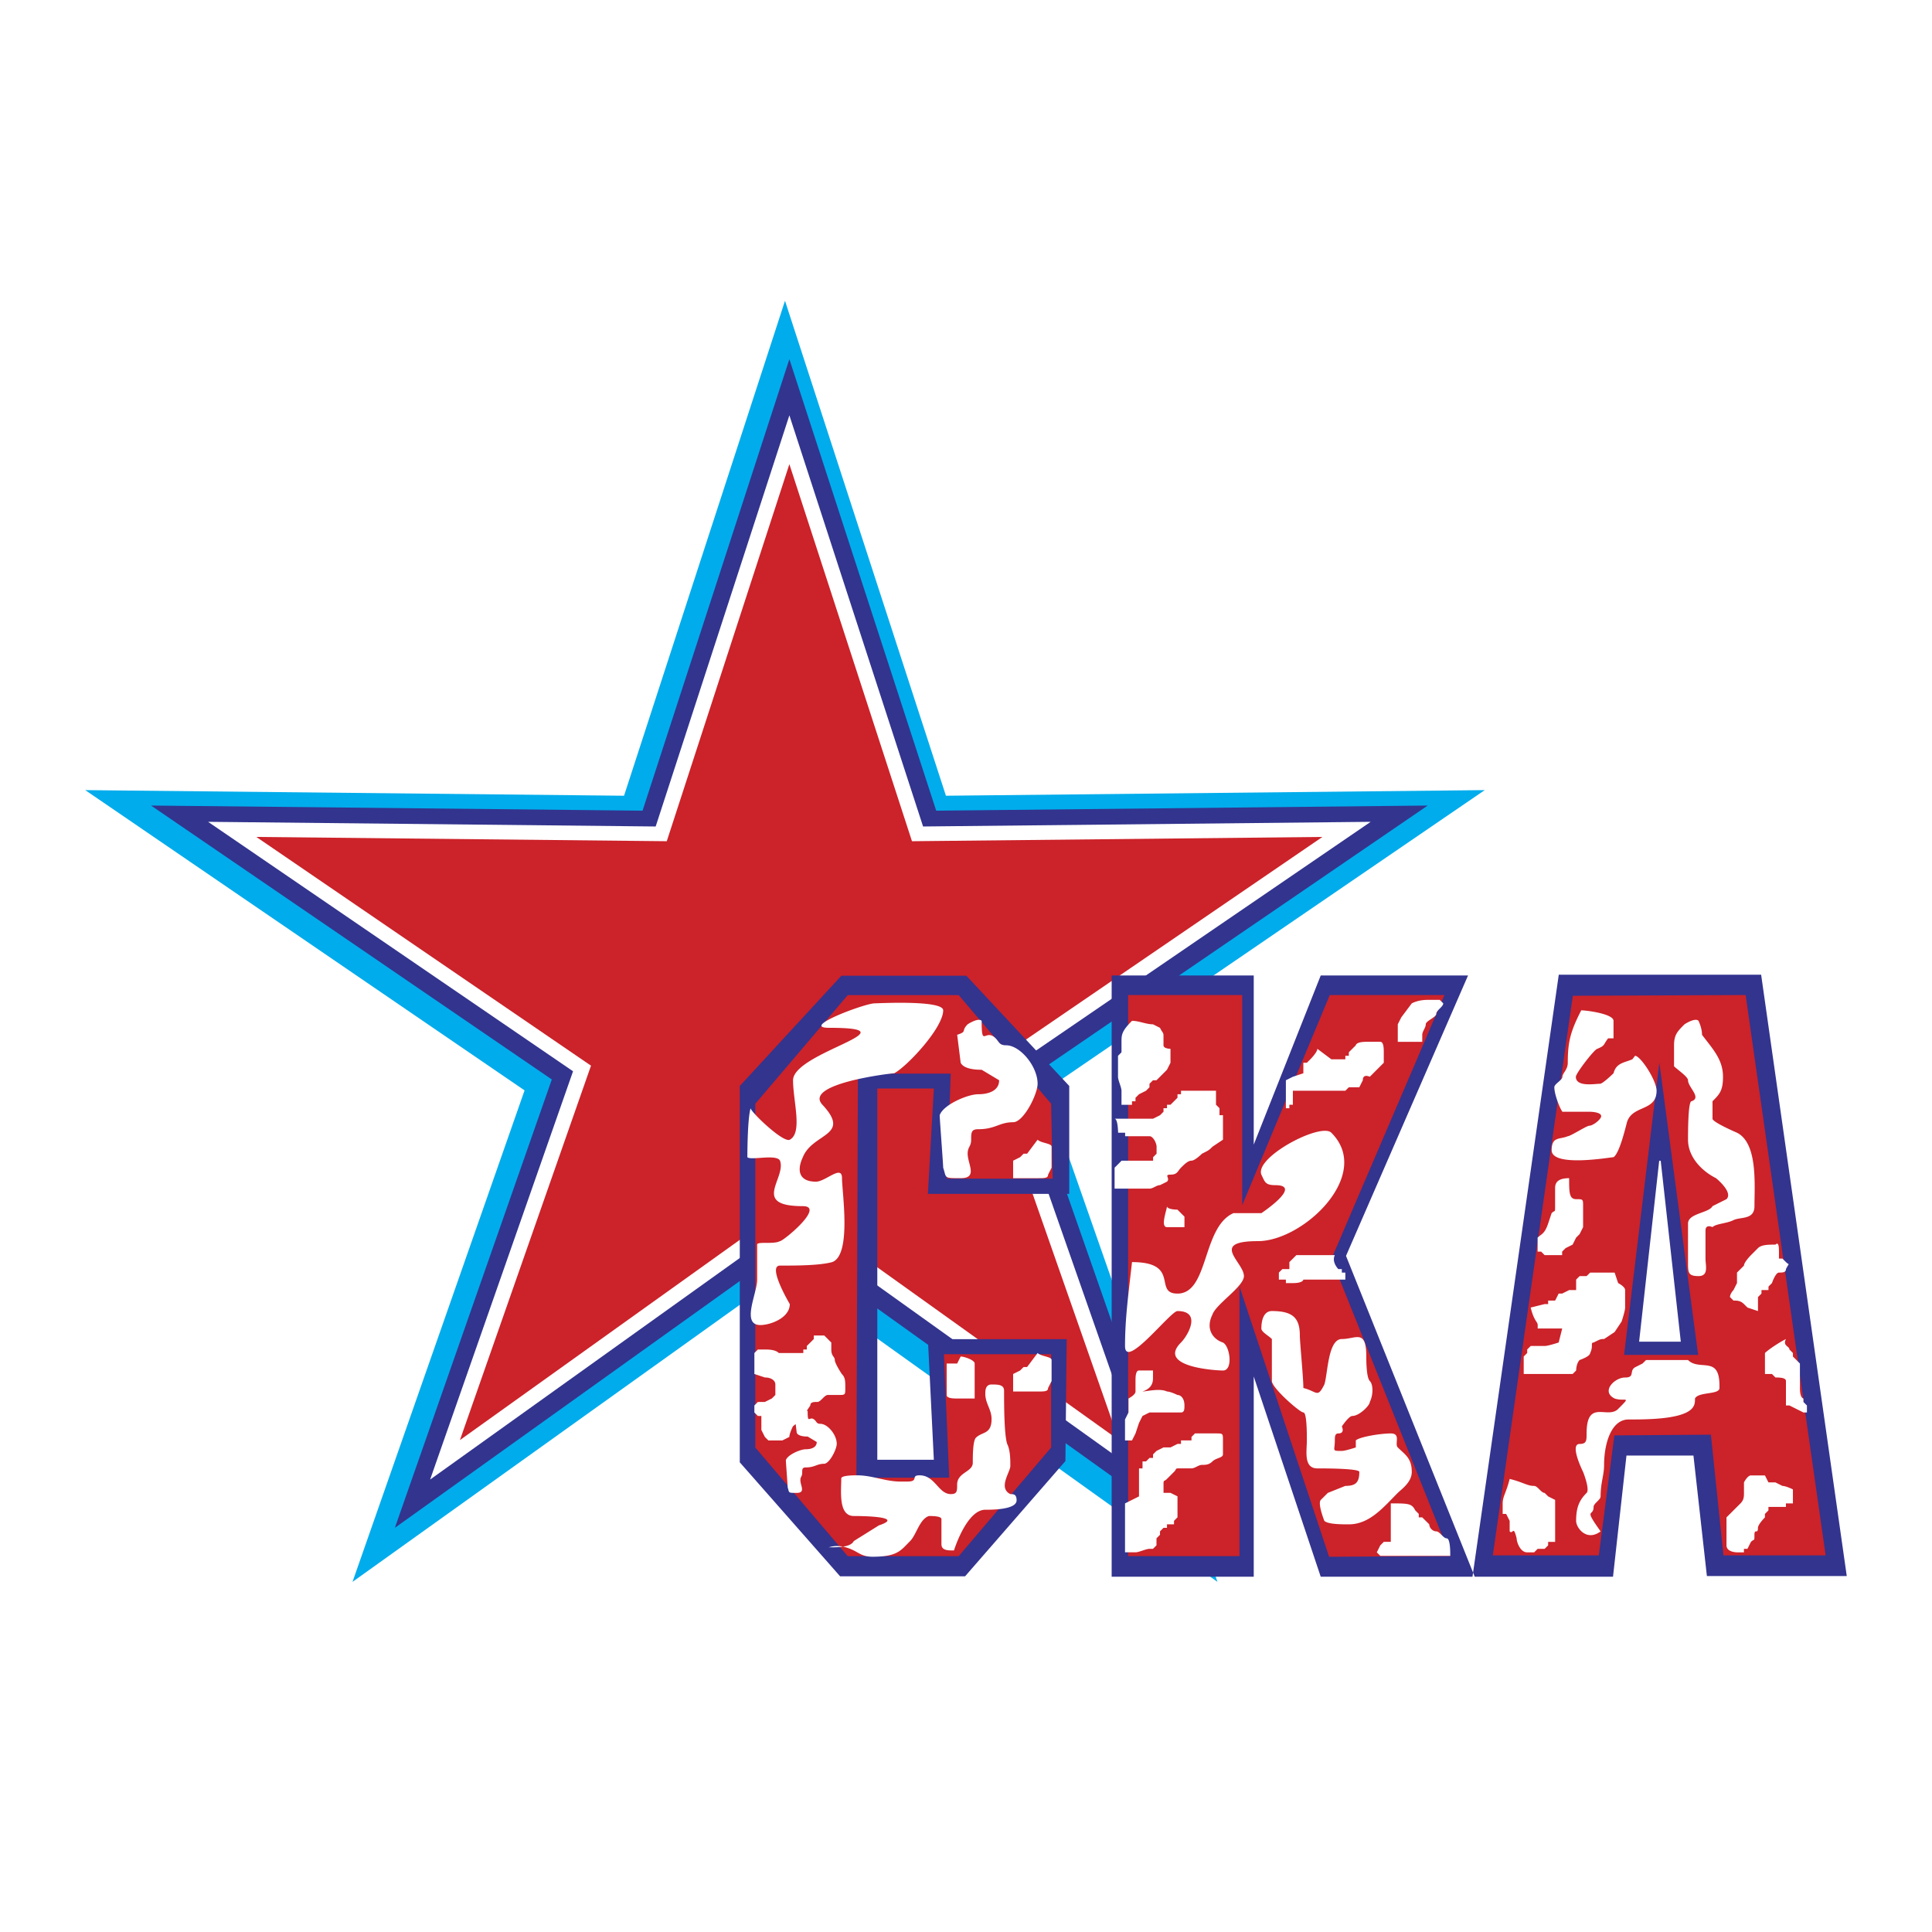 <svg xmlns="http://www.w3.org/2000/svg" width="2500" height="2500" viewBox="0 0 192.756 192.756"><g fill-rule="evenodd" clip-rule="evenodd"><path fill="#fff" d="M0 0h192.756v192.756H0V0z"/><path fill="#00acec" d="M78.319 30.008l16.057 49.383 53.757-.561-43.832 29.959 17.166 49.035-43.148-30.867-43.149 30.867 17.167-49.035L8.504 78.83l53.757.561 16.058-49.383z"/><path fill="#33348e" d="M78.756 35.833l14.649 45.048 49.038-.512-39.986 27.33 15.66 44.731-39.361-28.159-39.36 28.159 15.659-44.731-39.985-27.33 49.038.512 14.648-45.048z"/><path fill="#fff" d="M78.756 41.436l13.34 41.023 44.658-.466-36.414 24.888 14.26 40.734-35.844-25.642-35.843 25.642 14.26-40.734L20.76 81.993l44.657.466 13.339-41.023z"/><path fill="#cc2229" d="M78.756 46.312l12.232 37.617 40.95-.428-33.389 22.821 13.076 37.354-32.869-23.514-32.868 23.514 13.076-37.354-33.389-22.821 40.949.428 12.232-37.617z"/><path d="M83.944 97.348h12.47l10.265 11v10.766H92.576l.594-10.51h-5.641v37.039h5.641l-.594-12.037h13.848l-.127 12.166-10.01 11.496h-12.47l-10.009-11.371v-37.549l10.136-11zm41.142 59.961H110.91V97.326h14.176v16.871l6.682-16.871h14.697l-12.174 27.975 12.842 32.008h-15.365l-6.682-19.973v19.973zm50.623-60.061l8.543 59.996h-13.955l-1.342-12.025h-6.682l-1.342 12.09H146.91l8.609-60.061h20.19zm-8.016 36.613l-2.004-18.055h-.15l-2.004 18.055h4.158z" fill="#33348e"/><path d="M169.426 135.18l-3.873-29.158-3.518 29.158h7.391zM84.58 99.281h11.067l9.224 10.84.152 7.477H94.48l.375-10.482h-9.26l-.152 40.312h9.261l-.527-12.32h10.695v9.312l-9.224 10.84H84.58l-9.223-10.84v-34.299l9.223-10.84zm39.086 55.973h-11.111V99.277h11.379v20.977l8.738-20.977h11.439L132.84 125.6l11.865 29.654-12.1.064-8.939-26.955v26.891zm50.496-55.979l7.982 55.908h-10.195l-1.252-12.045-9.631.072-1.553 11.973h-10.574l7.982-55.834 17.241-.074z" fill="#cc2229"/><path d="M172.252 154.18v-2.791l.697-.697.699-.697c.348-.35.348-.699.348-1.047V147.9s.35-.697.699-.697h1.394l.35.697h.697l.697.35c.35 0 1.047.348 1.047.348V149.995h-.698v.348H176.437v.35l-.35.35v.348s-.697.697-.697 1.047c0 .697-.35 0-.35.697 0 .699 0 .35-.348.699l-.35.697h-.35v.348h-.697c.004-.002-1.043-.002-1.043-.699zm-33.492-4.186V153.832h-.699l-.348.348-.35.697.35.35H144.69v-.35s0-1.395-.348-1.395c-.35 0-.699-.697-1.047-.697-.35 0-.697-.35-.697-.699l-.699-.697h-.348v-.348l-.35-.35c-.347-.697-.697-.697-2.441-.697zM95.846 135.34c.349 0 1.396.35 1.396.697v3.492h-1.746c-.349 0-1.046 0-1.046-.35v-3.141h1.047l.349-.698zm-20.957-24.772c0 .35 3.257 3.49 3.908 3.141 1.303-.697.326-3.838.326-5.932 0-2.791 12.374-5.232 3.582-5.232-2.931 0 3.582-2.441 4.559-2.441.325 0 6.838-.35 6.838.697 0 1.744-3.583 5.582-4.884 6.279-.326 0-9.118 1.047-7.164 3.141 2.931 3.141-.977 2.791-1.954 5.232-.652 1.396-.326 2.443 1.302 2.443.977 0 2.605-1.744 2.605-.35 0 1.396.977 7.676-.977 8.373-1.303.35-3.583.35-5.21.35-1.303 0 .977 3.838.977 3.838 0 1.395-1.954 2.094-2.931 2.094-1.953 0-.325-3.141-.325-4.537v-3.488c0-.348 1.628 0 2.28-.348.326 0 4.559-3.49 2.279-3.49-5.21 0-1.628-2.791-2.279-4.535-.326-.697-2.931 0-3.256-.35-.001 0-.001-3.838.324-4.885zm23.05-8.72c0 2.791.348.697 1.395 1.744.35.35.35.697 1.047.697 1.396 0 3.141 2.094 3.141 3.838 0 1.047-1.396 3.838-2.441 3.838-1.396 0-1.746.697-3.49.697-.698 0-.698.35-.698 1.047s-.349.697-.349 1.396c0 1.047 1.046 2.441-.697 2.441-1.745 0-1.396 0-1.745-1.047 0-.348-.349-4.885-.349-5.232.349-1.047 2.791-2.094 3.837-2.094 1.047 0 2.094-.35 2.094-1.396l-1.744-1.047c-.35 0-1.745 0-2.093-.697l-.349-2.791c1.046-.348.349-.348 1.046-1.047-.001 0 1.046-.697 1.395-.347zm5.582 11.861l-1.047 1.396h-.35l-.348.348-.697.35v1.745h2.441c.697 0 1.047 0 1.047-.35l.35-.697v-2.094c.001-.348-1.046-.348-1.396-.698zm-25.817 21.283H80.147v-.35h.349v-.35l.698-.697v-.35h1.047l.698.699v.697c0 .697.349.697.349 1.047 0 .348.698 1.395.698 1.395.349.35.349.699.349 1.396s0 .697-.698.697h-1.046c-.349 0-.698.697-1.047.697s-.698 0-.698.35l-.346.52a.157.157 0 0 1 .08.043c0 1.451.181.363.725.906.182.182.182.363.544.363.726 0 1.633 1.088 1.633 1.996 0 .541-.725 1.992-1.271 1.992-.725 0-.906.363-1.812.363-.364 0-.364.182-.364.545s-.18.363-.18.725c0 .543.544 1.27-.362 1.27s-.726 0-.906-.545c0-.182-.182-2.537-.182-2.721.182-.543 1.45-1.088 1.994-1.088s1.088-.18 1.088-.725l-.906-.543c-.182 0-.907 0-1.088-.363l-.108-.873a1.89 1.89 0 0 0-.282.229s-.349.697-.349 1.047l-.698.348H76.66l-.349-.348-.349-.697v-1.396h-.349l-.349-.35v-.698l.349-.35h.698l.698-.348.349-.35v-1.047c0-.348-.349-.697-1.047-.697l-1.046-.35V134.989l.349-.35h.697c.346.004 1.044.004 1.393.353zm4.98 19.385c.937 0 2.187 0 2.499-.625l2.5-1.562c2.812-.938-2.187-.938-2.5-.938-1.562 0-1.25-2.498-1.25-3.748 0-.312 1.25-.312 1.562-.312 1.562 0 2.812.625 4.374.625h.625c1.25 0 .312-.625 1.25-.625 1.562 0 1.874 1.875 3.124 1.875.625 0 .625-.312.625-.938 0-1.25 1.562-1.25 1.562-2.188 0-.625 0-2.188.312-2.498.625-.625 1.562-.312 1.562-1.875 0-.938-.625-1.562-.625-2.5 0-.312 0-.938.625-.938s1.248 0 1.248.625c0 1.25 0 4.375.312 5.311.312.625.312 1.562.312 2.188s-1.248 2.188 0 2.812c.314 0 .625 0 .625.625 0 .936-2.498.936-3.123.936-1.875 0-3.125 4.062-3.125 4.062-.625 0-1.25 0-1.25-.625v-2.5c0-.312-.938-.312-1.25-.312-.937.312-1.25 1.875-1.875 2.5-.938.938-1.25 1.562-3.749 1.562-.938 0-1.25-.312-1.875-.625-.621-.312-1.558-.625-2.495-.312zm20.837-19.385l-1.047 1.395h-.35l-.348.35-.697.348V138.832h2.441c.697 0 1.047 0 1.047-.35l.35-.697v-2.094c.001-.351-1.046-.351-1.396-.699zm9.42-33.144c.697 0 1.396.348 2.094.348l.697.35c.35.697.35.35.35 1.047v.697c0 .35.697.35.697.35v1.394l-.35.697-.348.35-.35.35-.35.348h-.348l-.35.35v.35l-.348.348-.699.35-.348.35v.348h-.35v.35h-1.047v-1.396c0-.348-.348-1.047-.348-1.395v-2.093l.348-.35v-1.045c.004-.704.004-1.051 1.05-2.098zm-1.744 9.767h3.84l.697-.348.35-.35v-.35h.348v-.348h.35l.35-.35.348-.348v-.35h.35v-.35h3.49v1.396l.35.348v.699h.348v2.442l-1.045.697c-.35.35-.35.35-1.047.699 0 0-.699.697-1.047.697-.35 0-.699.35-1.047.697-.35.35-.35.697-1.047.697s0 .35-.35.699l-.697.348c-.35 0-.697.35-1.047.35h-3.488v-2.09l.35-.348.348-.35h3.144v-.35l.348-.348v-.699c0-.348-.348-1.045-.697-1.045h-2.441v-.35h-.698c-.01.002-.01-1.395-.36-1.395zm5.233 8.723c0 .35-.697 2.094 0 2.094H118.174v-1.047l-.697-.697s-1.047 0-1.047-.35zm15.002-15.699l1.396 1.047h1.396v-.35h.348v-.35l.697-.697s0-.348 1.047-.348h1.396c.348 0 .348.697.348 1.045v1.047l-.697.697-.697.699s-.697-.35-.697.348l-.35.699h-1.047l-.348.348h-5.234V110.221h-.35v.348h-.348v-2.791l.697-.348 1.047-.35v-1.047h.35l.348-.348c0 .001.698-.699.698-1.046zm9.422-4.535l-1.047 1.395-.35.697v1.746H141.899v-.699c0-.348.35-.697.35-1.047 0-.348 1.047-.697 1.047-1.045 0-.35.697-.699.697-1.047l-.35-.35H142.597c-.349 0-1.046 0-1.743.35zm-27.913 25.816c4.885 0 2.094 3.141 4.535 3.141 3.141 0 2.443-6.629 5.582-8.025h2.791s4.188-2.791 1.396-2.791c-1.047 0-1.047-.348-1.396-1.047-.697-1.744 5.932-5.232 6.979-4.186 4.188 4.186-2.791 10.816-7.326 10.816-4.885 0-1.396 2.092-1.396 3.488 0 1.047-2.791 2.791-3.139 3.838-.699 1.395 0 2.441 1.045 2.791.699.348 1.047 2.791 0 2.791-.697 0-6.629-.35-4.186-2.791.697-.699 2.094-3.141-.35-3.141-.697 0-5.232 5.932-5.232 3.488 0-2.79.348-5.231.697-8.372zm20.237-.697h-3.838l-.699.697v.697h-.698l-.35.35v.698h.7v.35h.697c1.047 0 1.047-.35 1.047-.35h4.188v-.697h-.35v-.35h-.35c0-.001-.697-.698-.347-1.395zm-19.19 13.607c.35 0 1.744-.35 2.441 0 .35 0 1.047.348 1.047.348.35 0 .697.35.697 1.047 0 .35 0 .697-.348.697H114.685l-.697.35-.35.697-.348 1.047-.35.697h-.698v-2.093l.348-.699v-1.395s.699-.35.699-.697v-1.047c0-.35 0-1.047.348-1.047H115.034v.698c.001.35.001 1.047-1.046 1.397zm-1.744 11.164l1.395-.699v-2.793h.35v-.697h.35l.348-.348h.35v-.35l.348-.35.699-.348h.698l.697-.35h.35v-.35h1.047v-.348l.348-.35h2.094c.697 0 .697 0 .697.697v1.396c0 .349-.697.35-1.045.697-.35.35-.699.35-1.047.35-.35 0-.699.348-1.047.348h-1.047c-.697 0-.35 0-.697.35l-.699.697c-.348.35-.348 0-.348.699v.697h.697l.697.348v2.093l-.348.35v.348h-.7v.35h-.348l-.35.35v.348l-.35.35v.698l-.348.35h-.35c-.348 0-1.047.348-1.395.348h-1.047v-2.792l.001-2.089zm17.793-11.514c1.395.35 1.395 1.047 2.094-.35.348-1.047.348-4.535 1.744-4.535 1.395 0 2.441-1.047 2.441 1.744 0 .35 0 2.094.35 2.443.35.348.35 1.395 0 2.092 0 .35-1.047 1.396-1.744 1.396-.35 0-1.047 1.047-1.047 1.047s.35.697-.35.697c-.348 0-.348.35-.348.697 0 1.047-.35 1.047.697 1.047.35 0 1.395-.348 1.395-.348v-.699c.35-.348 2.443-.697 3.49-.697s.348 1.047.697 1.396c.697.697 1.396 1.047 1.396 2.441 0 1.047-1.047 1.744-1.396 2.094-1.396 1.395-2.791 3.139-4.885 3.139-.697 0-2.094 0-2.441-.348 0 0-.699-1.744-.35-2.094l.697-.697 1.746-.697c1.045 0 1.395-.35 1.395-1.396 0-.35-3.488-.35-4.188-.35-1.395 0-1.045-1.744-1.045-2.791 0-.697 0-2.791-.35-2.791s-3.141-2.441-3.141-3.139v-4.188c-.348-.35-1.047-.697-1.047-1.047 0-1.047.35-1.744 1.047-1.744 2.094 0 2.791.697 2.791 2.441.003.702.352 4.191.352 5.237zm20.584 9.071c1.396.35 1.744.699 2.443.699.348 0 .697.697 1.045.697l.35.348.697.35v4.188h-.698v.348l-.35.35h-.698l-.348.348h-.699c-.697 0-1.047-1.045-1.047-1.395-.348-1.396-.348-.35-.697-.697v-1.047l-.35-.697h-.348v-1.047c.003-.701.35-1.049.7-2.445zm9.072 5.234c-1.746-2.443-.699-1.396-.699-2.443 0-.348.699-.697.699-1.047 0-1.395.348-2.092.348-3.139 0-2.094.697-4.535 2.443-4.535 1.744 0 5.232 0 6.279-1.047.348-.35.348-.699.348-1.047.35-.697 2.443-.35 2.443-1.047s0-1.744-.697-2.094c-.699-.35-1.746 0-2.443-.697h-4.186l-.35.348-.697.35c-.697.35 0 1.047-1.047 1.047s-2.441 1.396-1.047 2.094c1.047.348 1.744-.35.35 1.047-1.047 1.047-3.141-1.047-3.141 2.441 0 .697 0 1.047-.697 1.047-1.047 0 .348 2.791.348 2.791s.699 1.744.35 2.094c-.697.697-1.047 1.395-1.047 2.791 0 .697 1.047 2.093 2.443 1.046zm-6.978-22.33l1.395-.348h.35v-.35h.698l.35-.697h.35l.697-.35h.697v-1.047l.35-.348h.698l.35-.35h2.442l.35 1.047s.697.35.697.697v1.744c0 .35-.35 1.396-.35 1.396l-.697 1.047-1.047.697c-.348 0-.348 0-1.047.35-.348 0 0 .348-.348 1.047 0 .348-1.047.697-1.047.697-.35.348-.35 1.047-.35 1.047l-.348.348h-4.884v-1.746l.348-.348v-.35l.35-.35h1.395c.35 0 1.396-.348 1.396-.348l.35-1.396h-2.444v-.348c-.004-.344-.352-.344-.701-1.741zm3.838-12.908c0 1.396 0 2.094.697 2.094s.697 0 .697.697v2.093l-.348.697-.35.35-.348.697-.699.35-.348.348v.35H154.106l-.348-.35h-.35v-1.394c.35-.35.697-.35 1.047-1.396l.35-1.047c.348-.348.348 0 .348-.697v-1.745c.003-.35.003-1.047 1.4-1.047zm1.207-16.746c.537 0 3.221.35 3.221 1.047v1.744h-.537c-.535.697-.268.697-1.072 1.047-.27 0-2.148 2.441-2.148 2.791 0 1.047 1.879.697 2.416.697.27 0 1.342-1.047 1.342-1.047.268-1.047 1.074-1.047 1.879-1.395l.268-.35c.537 0 2.148 2.441 2.148 3.488 0 2.094-2.416 1.396-2.953 3.141-.268 1.047-.805 3.141-1.342 3.488-.268 0-6.172 1.047-6.172-.697 0-1.395.805-1.047 1.609-1.395.27 0 1.879-1.047 2.146-1.047.27 0 .807-.35 1.074-.699.537-.697-1.074-.697-1.074-.697h-2.684c-.268-.35-.805-1.744-.805-2.441 0-.35.805-.699.805-1.047 0-.35.537-.699.537-1.396 0-2.092.27-3.138 1.342-5.232zm12.051 2.441c1.047 1.396 2.094 2.443 2.094 4.188 0 1.395-.35 1.744-1.047 2.441v1.744c0 .35 2.441 1.396 2.441 1.396 2.094 1.047 1.744 5.232 1.744 7.326 0 1.396-1.395 1.047-2.094 1.396-.697.348-1.744.348-2.092.697 0 0-.699-.35-.699.35v2.791c0 .697.35 1.744-.697 1.744s-1.047-.35-1.047-1.396v-3.838c0-1.047 2.094-1.047 2.443-1.744l1.395-.697c.697-.697-1.047-2.094-1.047-2.094-1.395-.697-2.791-2.094-2.791-3.838 0-.697 0-3.838.35-3.838 1.047-.348-.35-1.395-.35-2.094 0-.348-1.047-1.047-1.395-1.395v-2.094c0-1.047.348-1.395 1.047-2.094 0 0 1.045-.697 1.395-.348 0 .003.35.7.35 1.397zm7.326 20.934c-.697 0-1.395 0-1.744.35l-.697.697s-.699.697-.699 1.047l-.697.697v1.047l-.35.697s-.348.35-.348.699l.348.348c.35 0 .699 0 1.047.35l.35.348 1.047.35v-1.396l.35-.35v-.35h.698v-.348l.348-.35s.35-1.047.699-1.047c.348 0 .697 0 .697-.35.35-.697.35-.348 0-.697l-.35-.348h-.348v-.7c-.002-.345-.002-1.042-.351-.694zm1.047 9.42c-.697.35-1.744 1.047-2.094 1.396V137.083h.697l.35.35c.35 0 1.047 0 1.047.35V140.225h.35l.697.35.697.348h.35v-.697l-.35-.35v-.348s-.35 0-.35-1.047v-1.047-1.396l-.348-.348-.35-.35v-.348l-.348-.35c.001-.349-.698-.349-.348-1.046z" fill="#fff"/></g></svg>